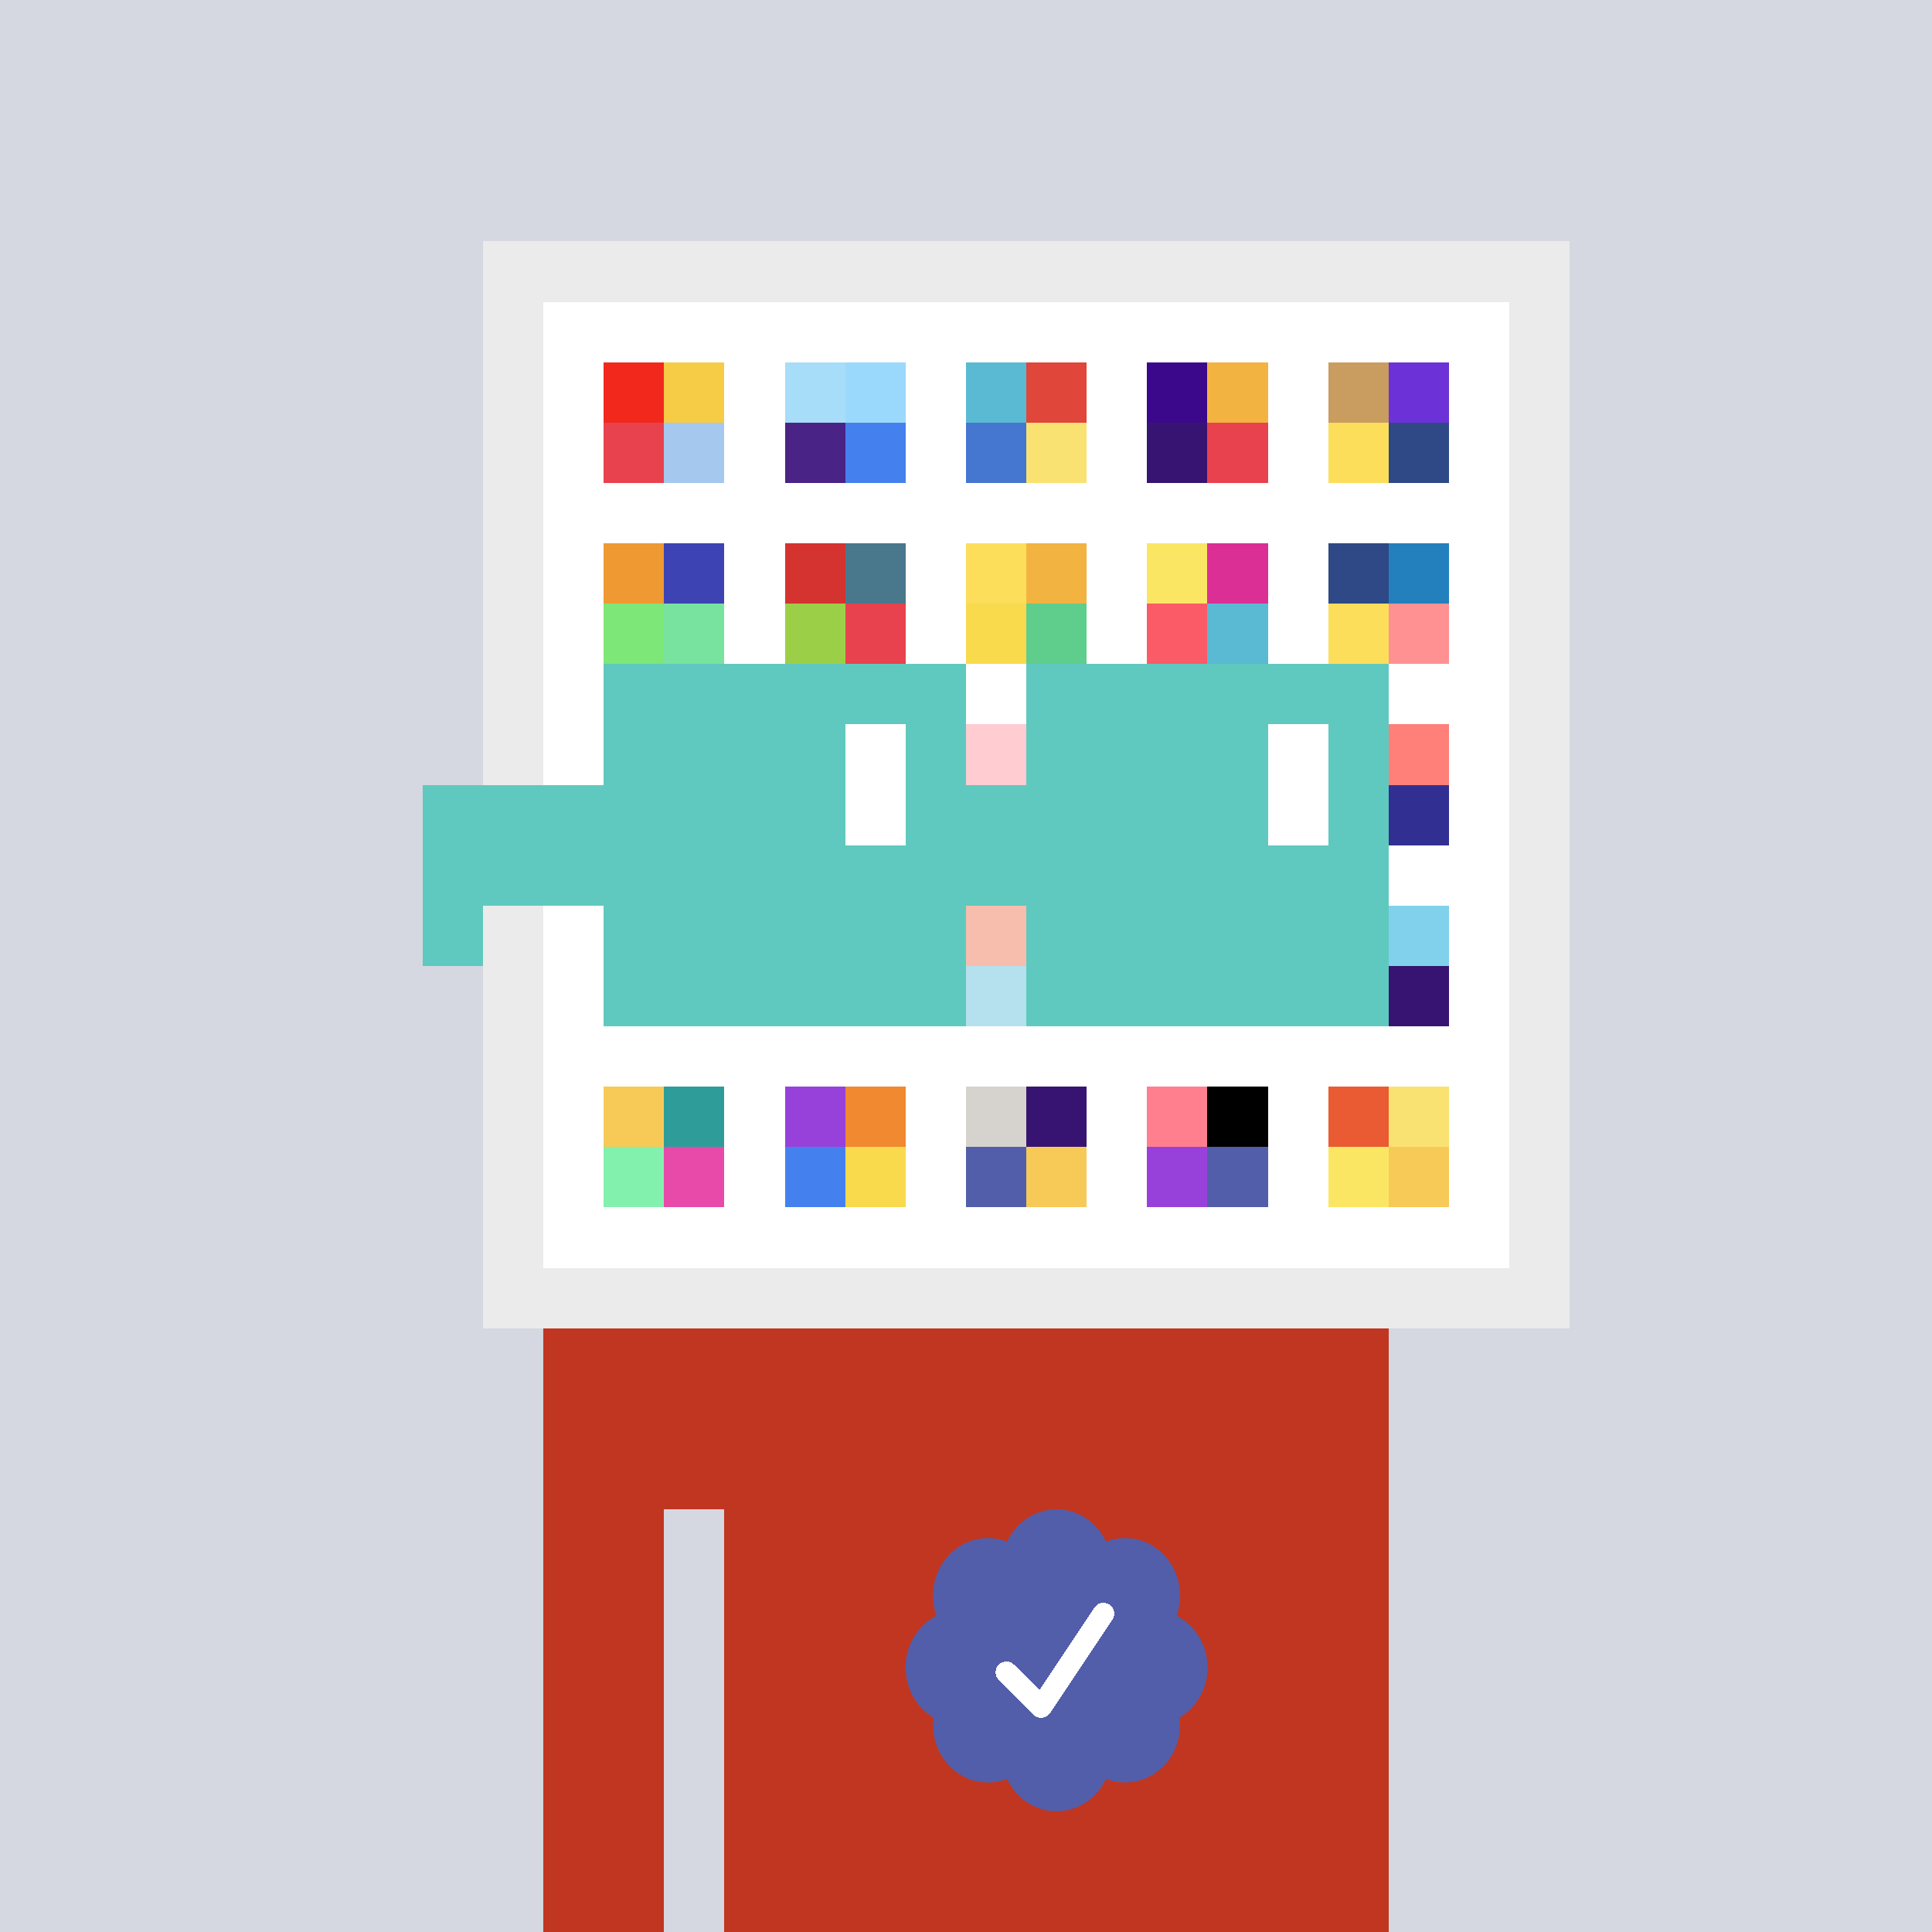 <svg xmlns="http://www.w3.org/2000/svg" viewBox="0 0 320 320" width="2000" height="2000" shape-rendering="crispEdges"><defs><style>.check{fill: #525EAA}</style></defs><path fill="#D5D7E1" d="M0 0h320v320H0z" /><path fill="#EBEBEB" d="M80 40h180v180H80z"/><path fill="#FFFFFF" d="M90 50h160v160H90z"/><path fill="#F2281C" d="M100 60h10v10h-10z"/><path fill="#E8424E" d="M100 70h10v10h-10z"/><path fill="#F6CB45" d="M110 60h10v10h-10z"/><path fill="#A4C8EE" d="M110 70h10v10h-10z"/><path fill="#A7DDF9" d="M130 60h10v10h-10z"/><path fill="#4A2387" d="M130 70h10v10h-10z"/><path fill="#9AD9FB" d="M140 60h10v10h-10z"/><path fill="#4581EE" d="M140 70h10v10h-10z"/><path fill="#5ABAD3" d="M160 60h10v10h-10z"/><path fill="#4576D0" d="M160 70h10v10h-10z"/><path fill="#E04639" d="M170 60h10v10h-10z"/><path fill="#FAE272" d="M170 70h10v10h-10z"/><path fill="#3B088C" d="M190 60h10v10h-10z"/><path fill="#371471" d="M190 70h10v10h-10z"/><path fill="#F2B341" d="M200 60h10v10h-10z"/><path fill="#E8424E" d="M200 70h10v10h-10z"/><path fill="#C99C5F" d="M220 60h10v10h-10z"/><path fill="#FCDE5B" d="M220 70h10v10h-10z"/><path fill="#6C31D7" d="M230 60h10v10h-10z"/><path fill="#2E4985" d="M230 70h10v10h-10z"/><path fill="#EF9933" d="M100 90h10v10h-10z"/><path fill="#7DE778" d="M100 100h10v10h-10z"/><path fill="#3D43B3" d="M110 90h10v10h-10z"/><path fill="#77E39F" d="M110 100h10v10h-10z"/><path fill="#D5332F" d="M130 90h10v10h-10z"/><path fill="#9CCF48" d="M130 100h10v10h-10z"/><path fill="#49788D" d="M140 90h10v10h-10z"/><path fill="#E8424E" d="M140 100h10v10h-10z"/><path fill="#FCDE5B" d="M160 90h10v10h-10z"/><path fill="#F9DA4D" d="M160 100h10v10h-10z"/><path fill="#F2B341" d="M170 90h10v10h-10z"/><path fill="#5FCD8C" d="M170 100h10v10h-10z"/><path fill="#FAE663" d="M190 90h10v10h-10z"/><path fill="#FA5B67" d="M190 100h10v10h-10z"/><path fill="#DB2F96" d="M200 90h10v10h-10z"/><path fill="#5ABAD3" d="M200 100h10v10h-10z"/><path fill="#2E4985" d="M220 90h10v10h-10z"/><path fill="#FCDE5B" d="M220 100h10v10h-10z"/><path fill="#2480BD" d="M230 90h10v10h-10z"/><path fill="#FF9193" d="M230 100h10v10h-10z"/><path fill="#FF7F8E" d="M160 120h10v10h-10z"/><path fill="#FF8079" d="M230 120h10v10h-10z"/><path fill="#322F92" d="M230 130h10v10h-10z"/><path fill="#EA5B33" d="M160 150h10v10h-10z"/><path fill="#45B2D3" d="M160 160h10v10h-10z"/><path fill="#81D1EC" d="M230 150h10v10h-10z"/><path fill="#371471" d="M230 160h10v10h-10z"/><path fill="#F7CA57" d="M100 180h10v10h-10z"/><path fill="#83F1AE" d="M100 190h10v10h-10z"/><path fill="#2E9D9A" d="M110 180h10v10h-10z"/><path fill="#E84AA9" d="M110 190h10v10h-10z"/><path fill="#9741DA" d="M130 180h10v10h-10z"/><path fill="#4581EE" d="M130 190h10v10h-10z"/><path fill="#F18930" d="M140 180h10v10h-10z"/><path fill="#F9DA4D" d="M140 190h10v10h-10z"/><path fill="#D6D3CE" d="M160 180h10v10h-10z"/><path fill="#525EAA" d="M160 190h10v10h-10z"/><path fill="#371471" d="M170 180h10v10h-10z"/><path fill="#F7CA57" d="M170 190h10v10h-10z"/><path fill="#FF7F8E" d="M190 180h10v10h-10z"/><path fill="#9741DA" d="M190 190h10v10h-10z"/><path fill="#000000" d="M200 180h10v10h-10z"/><path fill="#525EAA" d="M200 190h10v10h-10z"/><path fill="#EA5B33" d="M220 180h10v10h-10z"/><path fill="#FAE663" d="M220 190h10v10h-10z"/><path fill="#FAE272" d="M230 180h10v10h-10z"/><path fill="#F7CA57" d="M230 190h10v10h-10z"/><path fill="#C13620" d="M90 220h20v100H90V220Zm20 0h10v30h-10v-30Zm10 0h110v100H120V220Z"/><path class="check" shape-rendering="geometricPrecision" d="M200 276.191c0-3.762-2.083-7.024-5.114-8.572a9.97 9.97 0 0 0 .567-3.333c0-5.262-4.072-9.519-9.091-9.519-1.118 0-2.19.199-3.18.595-1.472-3.184-4.586-5.362-8.181-5.362-3.595 0-6.704 2.184-8.182 5.357a8.604 8.604 0 0 0-3.182-.595c-5.023 0-9.09 4.262-9.09 9.524 0 1.176.198 2.295.565 3.333-3.028 1.548-5.112 4.805-5.112 8.572 0 3.559 1.862 6.661 4.624 8.299-.048.405-.077.81-.077 1.225 0 5.262 4.067 9.523 9.09 9.523 1.12 0 2.191-.204 3.179-.594 1.476 3.175 4.586 5.356 8.183 5.356 3.6 0 6.71-2.181 8.183-5.356.988.387 2.059.59 3.18.59 5.024 0 9.091-4.263 9.091-9.525 0-.413-.029-.818-.079-1.22 2.757-1.637 4.626-4.739 4.626-8.296v-.002Z" /><path fill="#fff" d="m184.249 268.252-10.319 15.476a1.785 1.785 0 0 1-2.478.496l-.274-.224-5.75-5.75a1.784 1.784 0 1 1 2.524-2.524l4.214 4.207 9.106-13.666a1.787 1.787 0 0 1 2.476-.493 1.784 1.784 0 0 1 .501 2.476v.002Z"/><path fill="#FFFFFF" fill-opacity=".6" d="M160 120h10v50h-10z"/><path fill="#fff" d="M130 120h-20v10h20v-10Zm0 10h-20v10h20v-10Zm0 10h-20v10h20v-10Zm0 10h-20v10h20v-10Z"/><path fill="#000" d="M150 120h-20v10h20v-10Zm0 10h-20v10h20v-10Zm0 10h-20v10h20v-10Zm0 10h-20v10h20v-10Z"/><path fill="#fff" d="M200 120h-20v10h20v-10Zm0 10h-20v10h20v-10Zm0 10h-20v10h20v-10Zm0 10h-20v10h20v-10Z"/><path fill="#000" d="M220 120h-20v10h20v-10Zm0 10h-20v10h20v-10Zm0 10h-20v10h20v-10Zm0 10h-20v10h20v-10Z"/><path fill="#5FC9BF" d="M160 110h-60v10h60v-10Zm70 0h-60v10h60v-10Zm-120 10h-10v10h10v-10Zm50 0h-10v10h10v-10Zm20 0h-10v10h10v-10Zm50 0h-10v10h10v-10Zm0 10h-10v10h10v-10Zm-120 10h-10v10h10v-10Zm50 0h-10v10h10v-10Zm20 0h-10v10h10v-10Zm50 0h-10v10h10v-10Zm-150 0H70v10h10v-10Zm0 10H70v10h10v-10Zm30 0h-10v10h10v-10Zm50 0h-10v10h10v-10Zm20 0h-10v10h10v-10Zm50 0h-10v10h10v-10Zm-70 10h-60v10h60v-10Zm70 0h-60v10h60v-10Zm-120-30H70v10h40v-10Zm70 0h-30v10h30v-10Z"/><path fill="#5FC9BF" d="M110 120h40v40h-40z"/><path fill="#5FC9BF" d="M180 120h40v40h-40z"/><path fill="#FFFFFF" d="M140 120h10v20h-10z"/><path fill="#FFFFFF" d="M210 120h10v20h-10z"/><path fill="#5FC9BF" d="M80 140h45v10H80v-10Zm45 0h45v10h-45v-10Z"/></svg>